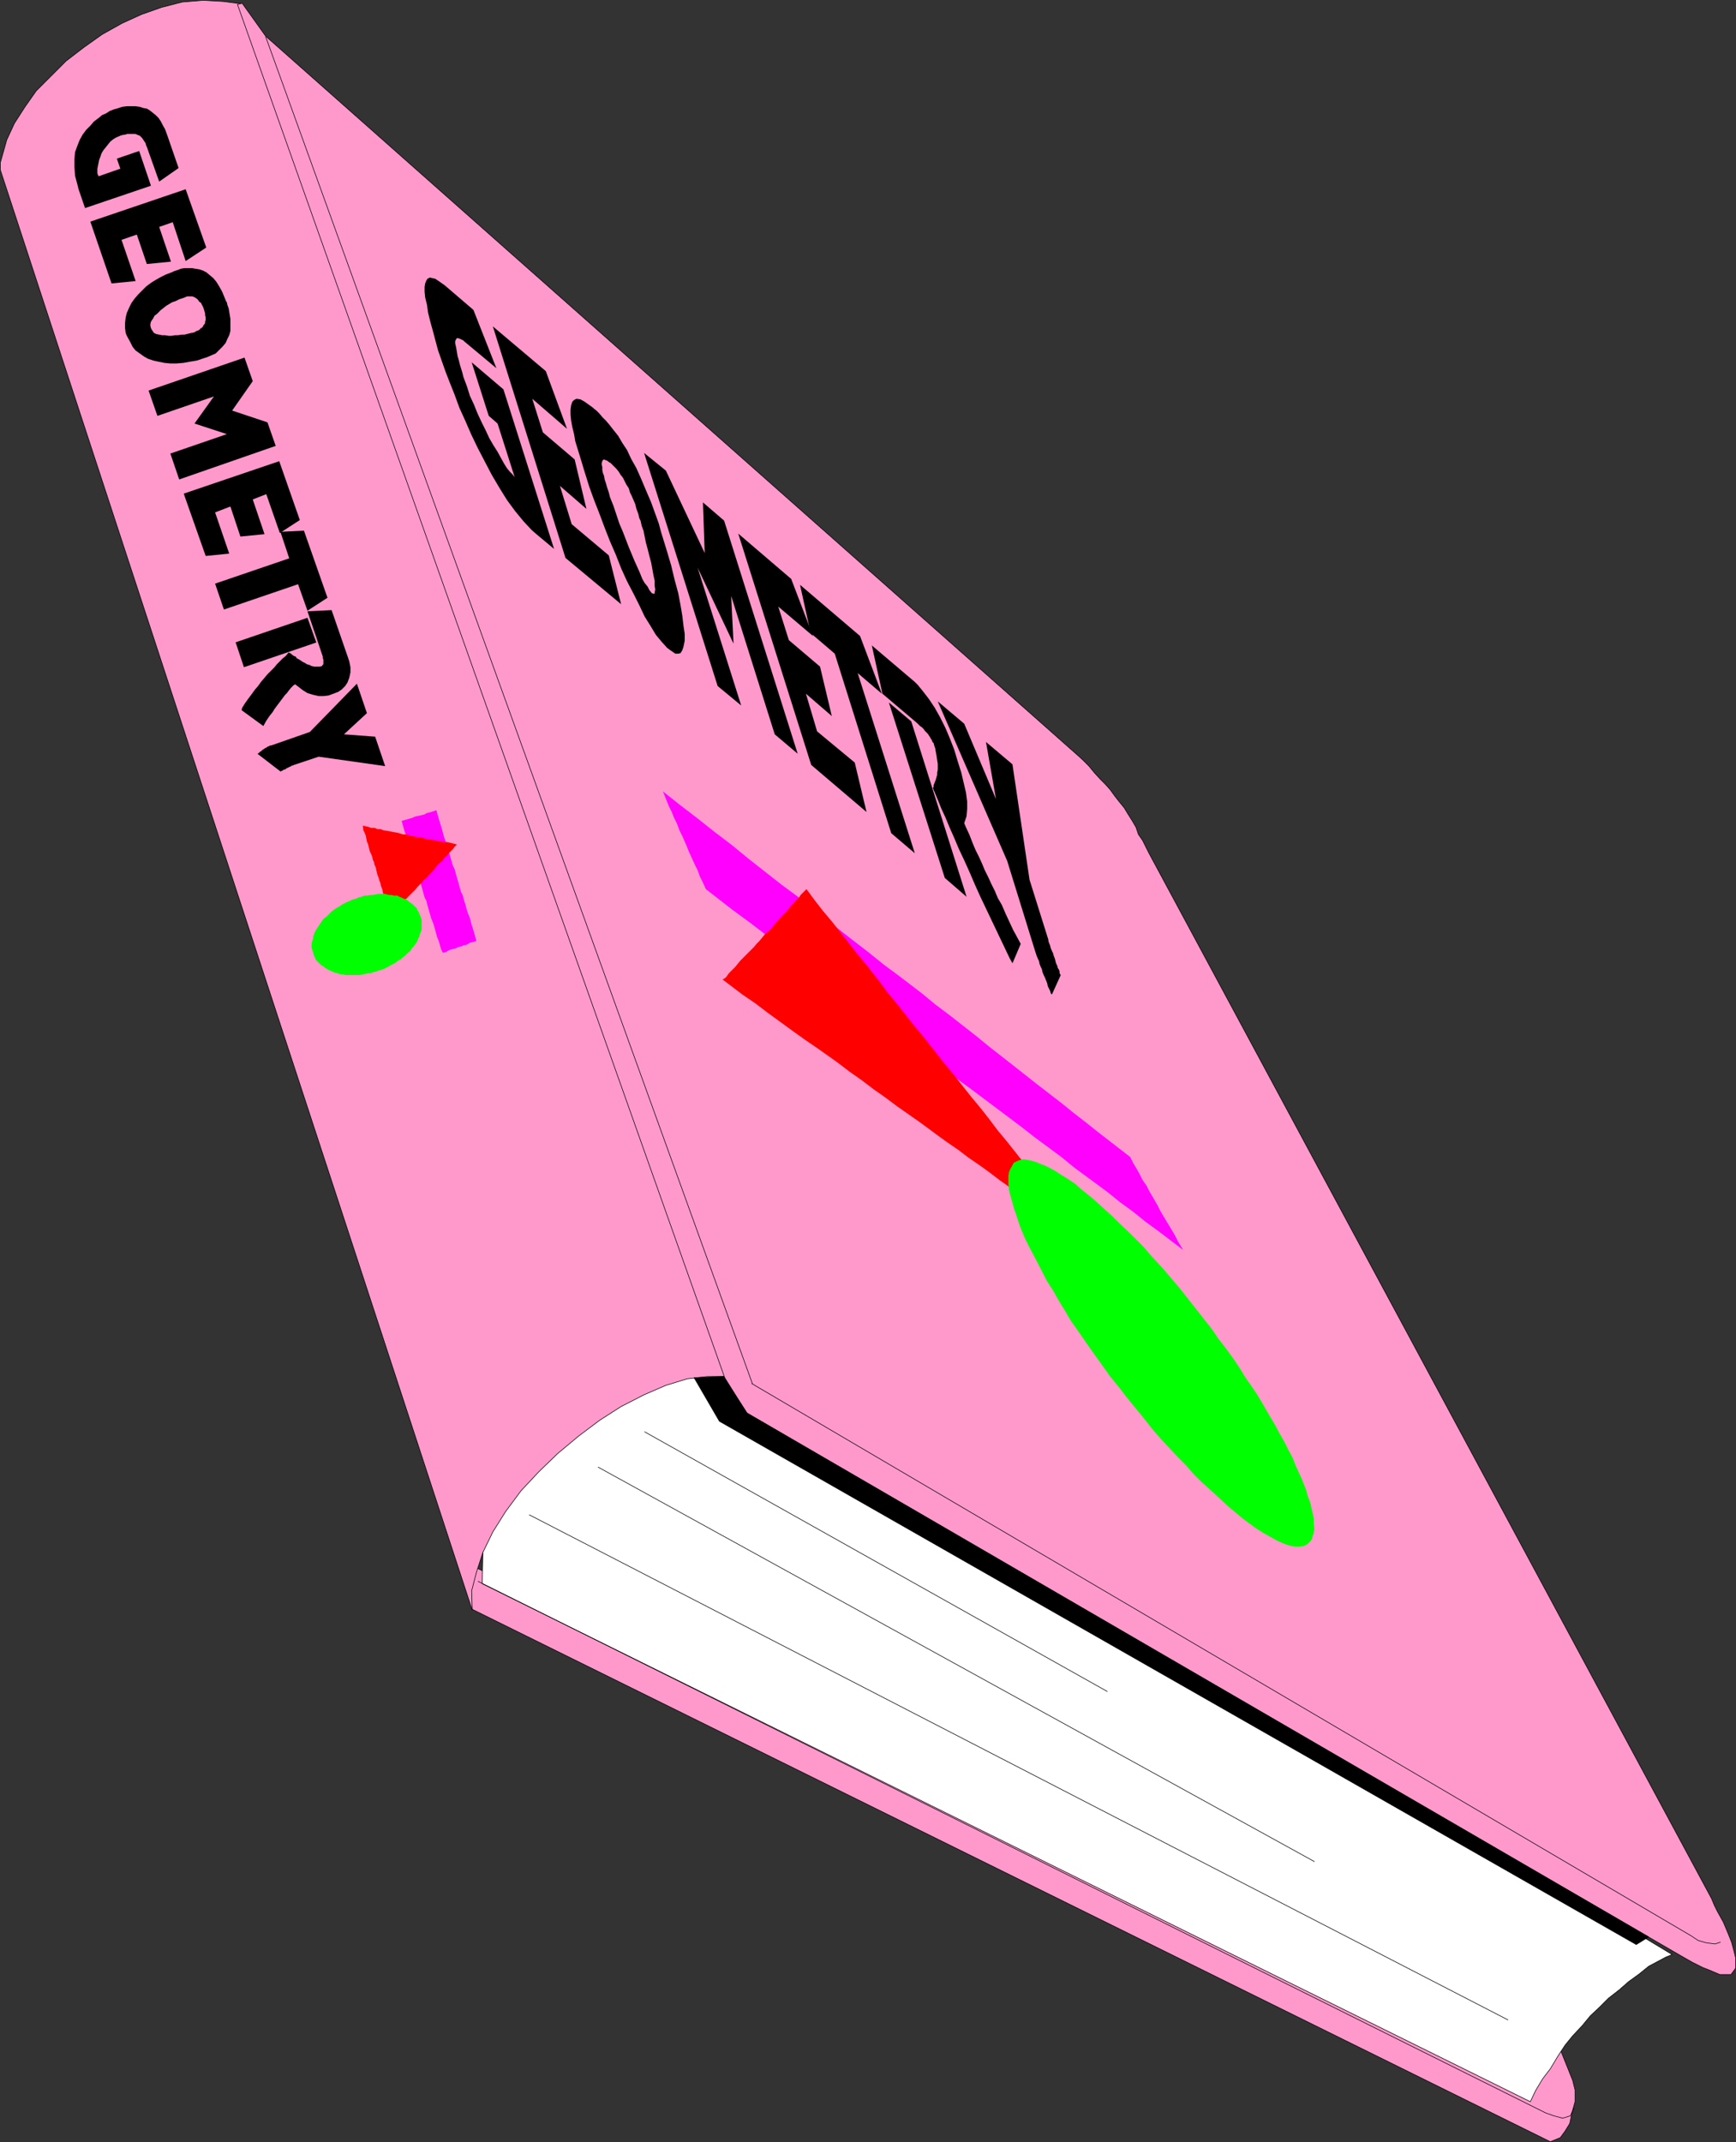 <?xml version="1.0" encoding="UTF-8" standalone="no"?>
<svg
   version="1.0"
   width="126.119mm"
   height="155.583mm"
   id="svg42"
   sodipodi:docname="Book - Geometry.wmf"
   xmlns:inkscape="http://www.inkscape.org/namespaces/inkscape"
   xmlns:sodipodi="http://sodipodi.sourceforge.net/DTD/sodipodi-0.dtd"
   xmlns="http://www.w3.org/2000/svg"
   xmlns:svg="http://www.w3.org/2000/svg">
  <rect width="100%" height="100%" fill="#333333" stroke="none"/>
  <sodipodi:namedview
     id="namedview42"
     pagecolor="#ffffff"
     bordercolor="#000000"
     borderopacity="0.25"
     inkscape:showpageshadow="2"
     inkscape:pageopacity="0.0"
     inkscape:pagecheckerboard="0"
     inkscape:deskcolor="#d1d1d1"
     inkscape:document-units="mm" />
  <defs
     id="defs1">
    <pattern
       id="WMFhbasepattern"
       patternUnits="userSpaceOnUse"
       width="6"
       height="6"
       x="0"
       y="0" />
  </defs>
  <path
     style="fill:#ff99cc;fill-opacity:1;fill-rule:evenodd;stroke:none"
     d="m 129.509,441.709 296.182,146.24 2.747,-1.131 1.293,-1.778 1.293,-2.101 0.646,-3.07 0.808,-2.909 v -3.232 l -0.646,-2.585 -6.14,-15.351 -1.777,1.939 -1.454,2.262 -1.293,1.778 -0.97,1.616 -0.97,1.939 -1.131,1.939 -1.131,2.101 -1.131,2.424 -286.648,-142.2 z"
     id="path1" />
  <path
     style="fill:none;stroke:#000000;stroke-width:0.162px;stroke-linecap:round;stroke-linejoin:round;stroke-miterlimit:4;stroke-dasharray:none;stroke-opacity:1"
     d="m 129.509,441.709 296.182,146.24 2.747,-1.131 1.293,-1.778 1.293,-2.101 0.646,-3.07 0.808,-2.909 v -3.232 l -0.646,-2.585 -6.14,-15.351 -1.777,1.939 -1.454,2.262 -1.293,1.778 -0.97,1.616 -0.97,1.939 -1.131,1.939 -1.131,2.101 -1.131,2.424 -286.648,-142.2 0.323,12.119 v 0"
     id="path2" />
  <path
     style="fill:#ffffff;fill-opacity:1;fill-rule:evenodd;stroke:none"
     d="m 202.544,381.597 256.594,154.966 -1.616,0.646 -4.847,2.585 -2.585,2.101 -2.908,2.101 -2.585,2.262 -2.909,2.262 -2.424,2.424 -2.585,2.424 -2.262,2.747 -2.585,2.747 -2.101,2.585 -2.101,3.232 -1.939,3.232 -2.101,2.747 -1.939,3.232 -1.454,3.07 -287.779,-142.2 1.777,-91.299 z"
     id="path3" />
  <path
     style="fill:none;stroke:#000000;stroke-width:0.162px;stroke-linecap:round;stroke-linejoin:round;stroke-miterlimit:4;stroke-dasharray:none;stroke-opacity:1"
     d="m 202.544,381.597 256.594,154.966 -1.616,0.646 -4.847,2.585 -2.585,2.101 -2.908,2.101 -2.585,2.262 -2.909,2.262 -2.424,2.424 -2.585,2.424 -2.262,2.747 -2.585,2.747 -2.101,2.585 -2.101,3.232 -1.939,3.232 -2.101,2.747 -1.939,3.232 -1.454,3.07 -287.779,-142.2 1.777,-91.299 68.35,38.136 v 0"
     id="path4" />
  <path
     style="fill:none;stroke:#000000;stroke-width:0.162px;stroke-linecap:round;stroke-linejoin:round;stroke-miterlimit:4;stroke-dasharray:none;stroke-opacity:1"
     d="m 432.154,578.739 -0.97,2.101 -2.101,0.646 -2.424,-0.646 -2.262,-0.808 -293.112,-145.917"
     id="path5" />
  <path
     style="fill:#ff99cc;fill-opacity:1;fill-rule:evenodd;stroke:none"
     d="M 66.33,1.05 199.636,377.881 h -2.747 -2.747 l -5.494,0.646 -5.817,1.778 -5.979,2.585 -6.302,3.232 -5.817,3.717 -5.817,4.363 -5.817,4.848 -5.171,5.009 -4.847,5.171 -4.201,5.656 -3.555,5.656 -2.747,5.656 -1.777,5.494 -1.293,5.009 0.162,5.333 L 0.081,46.619 V 44.68 l 1.777,-6.302 2.101,-4.525 2.908,-4.525 3.07,-4.363 4.04,-4.04 4.201,-4.201 4.847,-3.717 5.009,-3.555 5.494,-3.07 5.332,-2.424 5.494,-1.939 5.655,-1.454 5.817,-0.485 5.494,0.323 z"
     id="path6" />
  <path
     style="fill:none;stroke:#000000;stroke-width:0.162px;stroke-linecap:round;stroke-linejoin:round;stroke-miterlimit:4;stroke-dasharray:none;stroke-opacity:1"
     d="M 66.33,1.05 199.636,377.881 h -2.747 -2.747 l -5.494,0.646 -5.817,1.778 -5.979,2.585 -6.302,3.232 -5.817,3.717 -5.817,4.363 -5.817,4.848 -5.171,5.009 -4.847,5.171 -4.201,5.656 -3.555,5.656 -2.747,5.656 -1.777,5.494 -1.293,5.009 0.162,5.333 L 0.081,46.619 V 44.68 l 1.777,-6.302 2.101,-4.525 2.908,-4.525 3.07,-4.363 4.04,-4.04 4.201,-4.201 4.847,-3.717 5.009,-3.555 5.494,-3.07 5.332,-2.424 5.494,-1.939 5.655,-1.454 5.817,-0.485 5.494,0.323 5.009,0.646 v 0"
     id="path7" />
  <path
     style="fill:#ff99cc;fill-opacity:1;fill-rule:evenodd;stroke:none"
     d="M 66.491,0.889 72.955,9.938 295.616,207.079 l 1.616,1.454 1.777,1.778 1.454,1.778 1.616,1.778 1.454,1.454 1.293,1.454 1.293,1.778 1.131,1.454 1.454,1.778 0.97,1.616 1.131,1.778 1.131,1.939 0.646,1.939 1.131,1.616 0.808,1.616 0.97,1.939 154.473,286.986 0.808,1.939 0.808,1.616 1.616,2.909 1.293,3.07 0.97,2.424 0.646,2.424 0.485,1.939 v 2.747 l -1.293,1.778 h -3.07 l -2.262,-0.97 -2.424,-0.97 -2.908,-1.454 -3.393,-1.939 L 204.968,387.899 198.99,378.204 65.199,1.212 Z"
     id="path8" />
  <path
     style="fill:none;stroke:#000000;stroke-width:0.162px;stroke-linecap:round;stroke-linejoin:round;stroke-miterlimit:4;stroke-dasharray:none;stroke-opacity:1"
     d="M 66.491,0.889 72.955,9.938 295.616,207.079 l 1.616,1.454 1.777,1.778 1.454,1.778 1.616,1.778 1.454,1.454 1.293,1.454 1.293,1.778 1.131,1.454 1.454,1.778 0.97,1.616 1.131,1.778 1.131,1.939 0.646,1.939 1.131,1.616 0.808,1.616 0.97,1.939 154.473,286.986 0.808,1.939 0.808,1.616 1.616,2.909 1.293,3.07 0.97,2.424 0.646,2.424 0.485,1.939 v 2.747 l -1.293,1.778 h -3.07 l -2.262,-0.97 -2.424,-0.97 -2.908,-1.454 -3.393,-1.939 L 204.968,387.899 198.99,378.204 65.199,1.212 66.491,0.889 v 0"
     id="path9" />
  <path
     style="fill:none;stroke:#000000;stroke-width:0.162px;stroke-linecap:round;stroke-linejoin:round;stroke-miterlimit:4;stroke-dasharray:none;stroke-opacity:1"
     d="m 206.422,379.82 257.887,151.572 1.939,1.293 2.262,0.646 2.424,0.323 1.454,-0.485"
     id="path10" />
  <path
     style="fill:#000000;fill-opacity:1;fill-rule:evenodd;stroke:none"
     d="m 198.666,377.881 6.463,10.019 247.545,143.816 -3.393,2.101 -251.746,-143.655 -6.948,-11.958 8.079,-0.323 z"
     id="path11" />
  <path
     style="fill:none;stroke:#000000;stroke-width:0.162px;stroke-linecap:round;stroke-linejoin:round;stroke-miterlimit:4;stroke-dasharray:none;stroke-opacity:1"
     d="m 198.666,377.881 6.463,10.019 247.545,143.816 -3.393,2.101 -251.746,-143.655 -6.948,-11.958 8.079,-0.323 v 0"
     id="path12" />
  <path
     style="fill:none;stroke:#000000;stroke-width:0.162px;stroke-linecap:round;stroke-linejoin:round;stroke-miterlimit:4;stroke-dasharray:none;stroke-opacity:1"
     d="M 145.344,415.855 414.057,554.5"
     id="path13" />
  <path
     style="fill:none;stroke:#000000;stroke-width:0.162px;stroke-linecap:round;stroke-linejoin:round;stroke-miterlimit:4;stroke-dasharray:none;stroke-opacity:1"
     d="M 164.249,402.766 360.896,511.032"
     id="path14" />
  <path
     style="fill:none;stroke:#000000;stroke-width:0.162px;stroke-linecap:round;stroke-linejoin:round;stroke-miterlimit:4;stroke-dasharray:none;stroke-opacity:1"
     d="m 177.014,393.07 127.004,71.262"
     id="path15" />
  <path
     style="fill:none;stroke:#000000;stroke-width:0.162px;stroke-linecap:round;stroke-linejoin:round;stroke-miterlimit:4;stroke-dasharray:none;stroke-opacity:1"
     d="M 72.955,10.099 206.584,379.82"
     id="path16" />
  <path
     style="fill:#ff00ff;fill-opacity:1;fill-rule:evenodd;stroke:none"
     d="m 182.023,217.259 4.686,3.717 4.848,3.717 4.686,3.717 4.686,3.555 4.524,3.717 4.524,3.555 4.524,3.555 6.786,5.009 4.363,3.555 4.201,3.393 4.363,3.393 4.201,3.232 4.201,3.393 4.363,3.232 6.14,4.686 3.716,3.07 3.878,2.909 3.716,2.909 3.716,2.909 3.555,2.909 3.716,2.909 3.716,2.909 5.332,4.201 3.555,2.747 3.555,2.747 3.393,2.747 3.555,2.747 3.232,2.585 3.555,2.747 5.009,3.878 0.808,1.616 0.97,1.616 0.808,1.454 0.808,1.616 1.131,1.616 0.808,1.616 0.97,1.616 1.293,2.262 0.808,1.616 0.97,1.616 0.97,1.616 0.97,1.616 0.97,1.616 0.808,1.616 1.454,2.424 -3.393,-2.585 -3.393,-2.585 -3.555,-2.585 -3.393,-2.747 -3.555,-2.585 -3.393,-2.747 -3.716,-2.747 -5.494,-4.04 -3.555,-2.909 -3.716,-2.747 -3.716,-2.747 -3.716,-2.909 -3.878,-2.909 -3.878,-2.909 -5.817,-4.363 -4.201,-3.07 -4.363,-3.232 -4.201,-3.232 -4.363,-3.232 -4.363,-3.393 -4.524,-3.232 -4.363,-3.555 -6.786,-5.009 -4.686,-3.393 -4.686,-3.555 -4.686,-3.555 -4.686,-3.555 -4.847,-3.717 -4.847,-3.555 -7.271,-5.656 -0.808,-1.778 -0.808,-1.616 -0.646,-1.778 -0.808,-1.616 -0.808,-1.778 -0.808,-1.778 -0.646,-1.616 -1.131,-2.585 -0.808,-1.616 -0.646,-1.778 -0.808,-1.616 -0.646,-1.616 -0.808,-1.616 -0.646,-1.616 z"
     id="path17" />
  <path
     style="fill:#ff0000;fill-opacity:1;fill-rule:evenodd;stroke:none"
     d="m 198.343,268.968 0.969,-0.646 0.808,-1.131 0.808,-0.808 0.97,-0.97 0.646,-0.808 0.808,-0.97 0.808,-0.808 1.293,-1.293 0.808,-0.808 0.808,-0.808 0.646,-0.808 0.808,-0.808 0.808,-0.97 0.646,-0.808 1.293,-1.131 0.646,-0.646 0.646,-0.808 0.646,-0.808 0.646,-0.646 0.646,-0.808 0.646,-0.646 0.646,-0.646 0.97,-1.131 0.646,-0.808 0.646,-0.646 0.485,-0.646 0.808,-0.646 0.485,-0.808 0.646,-0.646 0.97,-0.97 2.262,3.07 2.262,2.909 2.585,3.07 2.262,2.909 2.424,3.07 2.262,2.909 2.424,2.909 3.555,4.525 2.262,3.07 2.424,2.909 2.424,3.07 2.424,3.07 2.424,2.909 2.424,3.07 3.555,4.525 2.424,2.909 2.424,3.07 2.424,3.07 2.424,2.909 2.424,3.07 2.424,3.232 2.424,2.909 3.716,4.686 2.424,3.07 2.424,3.07 2.424,3.07 2.424,3.07 2.585,3.07 2.262,3.07 3.716,4.686 -2.747,-1.939 -2.585,-1.939 -2.747,-1.939 -2.909,-2.101 -2.747,-1.939 -2.747,-2.101 -2.909,-1.939 -4.363,-3.07 -2.747,-2.101 -2.909,-2.101 -3.07,-2.101 -2.747,-2.101 -3.07,-2.101 -2.908,-2.101 -4.363,-3.232 -3.232,-2.262 -3.232,-2.262 -3.232,-2.424 -3.232,-2.262 -3.393,-2.585 -3.232,-2.262 -3.393,-2.585 -5.009,-3.555 -3.555,-2.424 -3.393,-2.424 -3.555,-2.585 -3.555,-2.585 -3.393,-2.585 -3.555,-2.424 -5.332,-4.04 v 0 z"
     id="path18" />
  <path
     style="fill:#00ff00;fill-opacity:1;fill-rule:evenodd;stroke:none"
     d="m 346.677,420.702 -1.777,-1.131 -1.777,-1.293 -1.939,-1.454 -1.939,-1.616 -1.939,-1.616 -2.101,-1.939 -2.101,-1.939 -3.232,-2.909 -2.262,-2.262 -1.939,-2.262 -2.262,-2.262 -2.262,-2.424 -2.262,-2.424 -2.262,-2.585 -3.07,-3.878 -2.262,-2.747 -2.101,-2.585 -2.101,-2.747 -2.262,-2.747 -1.939,-2.747 -2.101,-2.909 -1.939,-2.747 -2.908,-4.201 -1.939,-2.747 -1.616,-2.747 -1.777,-2.909 -1.454,-2.585 -1.777,-2.747 -1.293,-2.585 -2.101,-4.04 -1.293,-2.424 -1.131,-2.262 -0.969,-2.262 -0.808,-2.101 -0.646,-2.101 -0.646,-1.778 -0.485,-1.778 -0.646,-2.262 -0.323,-1.454 -0.162,-1.454 v -1.131 -1.131 l 0.162,-0.97 0.323,-0.808 0.646,-1.131 0.323,-0.646 0.646,-0.323 0.646,-0.323 0.646,-0.162 0.808,-0.162 0.97,0.162 0.97,0.162 1.616,0.485 1.131,0.485 1.293,0.485 1.293,0.646 1.454,0.808 1.454,0.97 1.616,0.97 2.424,1.616 1.616,1.454 1.616,1.293 1.777,1.454 1.777,1.616 1.777,1.616 1.777,1.616 1.777,1.778 2.747,2.585 1.939,1.939 1.939,1.939 1.777,2.101 1.777,1.939 1.939,2.101 1.777,2.101 2.747,3.232 1.777,2.262 1.777,2.262 1.777,2.262 1.777,2.262 1.777,2.262 1.616,2.424 1.777,2.262 2.585,3.555 1.616,2.424 1.454,2.424 1.616,2.262 1.616,2.424 1.454,2.424 1.293,2.262 2.101,3.555 1.293,2.424 1.293,2.262 1.131,2.262 1.131,2.101 0.808,2.101 0.97,2.101 0.808,1.778 1.131,2.909 0.485,1.778 0.646,1.616 0.323,1.454 0.323,1.454 0.323,1.454 v 1.131 l 0.162,1.778 -0.162,1.131 -0.323,0.808 -0.162,0.808 -0.485,0.646 -0.646,0.646 -0.485,0.323 -0.646,0.323 -1.293,0.162 h -0.97 l -1.131,-0.162 -1.131,-0.323 -1.293,-0.485 -1.454,-0.646 -1.454,-0.808 -2.585,-1.454 z"
     id="path19" />
  <path
     style="fill:#ff00ff;fill-opacity:1;fill-rule:evenodd;stroke:none"
     d="m 119.814,222.43 0.323,1.131 0.323,1.131 0.323,1.131 0.323,0.97 0.323,1.131 0.323,1.293 0.323,0.97 0.646,1.778 0.323,1.131 0.323,1.131 0.323,1.131 0.323,1.131 0.323,1.131 0.485,0.97 0.485,1.778 0.323,1.131 0.323,1.131 0.323,1.131 0.323,1.131 0.485,0.97 0.323,1.293 0.323,0.97 0.485,1.778 0.323,0.97 0.485,1.131 0.323,1.293 0.323,1.131 0.323,0.97 0.323,1.131 0.485,1.778 -0.485,0.162 -0.646,0.162 -0.646,0.162 -0.485,0.323 -0.646,0.323 h -0.485 l -0.646,0.323 -0.808,0.162 -0.646,0.323 -0.485,0.162 -0.646,0.162 -0.646,0.162 -0.646,0.323 -0.485,0.323 -0.808,0.162 -0.485,-0.97 -0.323,-1.131 -0.323,-1.131 -0.485,-1.131 -0.323,-1.293 -0.323,-1.131 -0.323,-1.131 -0.646,-1.616 -0.323,-1.131 -0.323,-1.131 -0.323,-1.131 -0.323,-1.293 -0.485,-0.97 -0.323,-1.131 -0.485,-1.778 -0.323,-1.131 -0.323,-1.131 -0.323,-1.131 -0.323,-1.131 -0.323,-0.97 -0.485,-1.293 -0.323,-1.131 -0.485,-1.616 -0.323,-1.293 -0.323,-1.131 -0.323,-1.131 -0.323,-0.97 -0.485,-1.131 -0.323,-1.131 -0.485,-1.778 0.646,-0.162 0.485,-0.162 0.646,-0.162 0.485,-0.162 0.646,-0.162 0.646,-0.323 0.646,-0.162 0.808,-0.162 0.646,-0.162 0.646,-0.162 0.485,-0.323 0.646,-0.162 0.646,-0.162 0.485,-0.162 z"
     id="path20" />
  <path
     style="fill:#ff0000;fill-opacity:1;fill-rule:evenodd;stroke:none"
     d="m 99.616,226.632 0.646,0.162 0.808,0.162 0.808,0.323 h 0.97 l 0.808,0.323 h 0.808 l 0.808,0.323 1.131,0.162 0.808,0.162 0.808,0.162 0.97,0.162 0.646,0.162 0.97,0.323 h 0.808 l 1.131,0.323 0.808,0.162 0.808,0.162 0.808,0.162 h 0.808 l 0.808,0.323 0.808,0.162 0.808,0.162 1.293,0.162 0.646,0.162 0.97,0.162 0.808,0.162 h 0.808 l 0.808,0.162 0.646,0.162 1.293,0.323 -0.646,0.646 -0.485,0.646 -0.485,0.485 -0.646,0.646 -0.485,0.646 -0.646,0.485 -0.485,0.808 -0.97,0.808 -0.646,0.646 -0.485,0.646 -0.485,0.646 -0.646,0.646 -0.646,0.646 -0.485,0.646 -0.97,0.808 -0.485,0.646 -0.646,0.646 -0.485,0.485 -0.485,0.646 -0.646,0.646 -0.646,0.646 -0.485,0.485 -0.969,0.97 -0.485,0.646 -0.646,0.646 -0.485,0.646 -0.646,0.646 -0.646,0.485 -0.485,0.646 -0.808,0.808 -0.323,-0.646 -0.162,-0.808 -0.323,-0.808 -0.162,-0.646 -0.323,-0.808 -0.162,-0.808 -0.323,-0.808 -0.323,-1.131 -0.162,-0.808 -0.323,-0.808 -0.162,-0.808 -0.323,-0.808 -0.162,-0.646 -0.323,-0.808 -0.323,-1.293 -0.162,-0.808 -0.323,-0.646 -0.162,-0.808 -0.323,-0.646 -0.162,-0.808 -0.323,-0.808 -0.323,-0.646 -0.323,-1.293 -0.162,-0.646 -0.323,-0.808 -0.162,-0.808 -0.162,-0.808 -0.323,-0.808 -0.323,-0.646 z"
     id="path21" />
  <path
     style="fill:#00ff00;fill-opacity:1;fill-rule:evenodd;stroke:none"
     d="m 86.043,261.697 -0.162,-0.485 -0.162,-0.485 -0.162,-0.646 v -0.485 -0.485 l 0.162,-0.808 0.162,-0.323 0.162,-0.97 0.162,-0.485 0.162,-0.485 0.323,-0.646 0.323,-0.485 0.323,-0.485 0.323,-0.485 0.646,-0.97 0.323,-0.485 0.485,-0.485 0.485,-0.323 0.485,-0.485 0.485,-0.485 0.485,-0.485 0.646,-0.485 0.969,-0.646 0.646,-0.323 0.646,-0.485 0.646,-0.323 0.646,-0.323 0.808,-0.323 0.646,-0.323 1.131,-0.323 0.646,-0.323 0.808,-0.162 0.808,-0.323 h 0.646 l 0.808,-0.162 h 0.808 l 0.808,-0.162 0.97,-0.162 h 0.646 0.808 l 0.646,0.162 0.646,0.162 h 0.646 l 0.646,0.162 h 0.97 l 0.485,0.323 0.485,0.162 0.646,0.323 0.646,0.162 0.485,0.323 0.323,0.323 0.485,0.323 0.646,0.485 0.323,0.323 0.485,0.485 0.323,0.323 0.162,0.485 0.323,0.485 0.162,0.485 0.323,0.646 0.162,0.485 0.162,0.485 v 0.646 0.485 0.646 0.485 0.485 l -0.323,0.808 -0.162,0.485 -0.162,0.646 -0.323,0.485 -0.162,0.646 -0.323,0.485 -0.323,0.485 -0.485,0.646 -0.485,0.485 -0.323,0.646 -0.485,0.323 -0.485,0.485 -0.485,0.485 -0.646,0.485 -0.485,0.485 -0.97,0.485 -0.485,0.485 -0.646,0.323 -0.646,0.323 -0.808,0.485 -0.646,0.323 -0.646,0.323 -1.131,0.323 -0.808,0.323 -0.808,0.162 -0.808,0.323 h -0.646 l -0.808,0.162 -0.646,0.162 -0.808,0.162 h -1.131 -0.646 -0.808 -0.646 -0.646 l -0.646,-0.162 h -0.646 l -0.969,-0.323 -0.646,-0.162 -0.485,-0.162 -0.646,-0.323 -0.485,-0.162 -0.485,-0.323 -0.646,-0.323 -0.323,-0.323 -0.808,-0.485 -0.323,-0.323 -0.323,-0.323 -0.485,-0.485 -0.323,-0.323 -0.162,-0.485 -0.323,-0.646 z"
     id="path22" />
  <path
     style="fill:#000000;fill-opacity:1;fill-rule:evenodd;stroke:none"
     d="m 85.073,200.939 12.927,-13.25 2.747,8.08 -6.302,5.817 8.564,0.646 2.747,8.08 -18.259,-2.585 -6.786,2.262 -0.323,0.162 h -0.162 l -0.323,0.162 -0.162,0.162 H 79.58 l -0.323,0.162 -0.323,0.162 -0.323,0.162 -0.162,0.162 -0.323,0.162 h -0.162 l -0.323,0.162 -0.162,0.162 h -0.162 l -0.162,0.162 H 76.994 l -6.302,-4.848 v 0 l 0.323,-0.162 0.162,-0.162 0.323,-0.323 h 0.162 l 0.323,-0.323 0.162,-0.162 0.323,-0.162 0.162,-0.162 0.323,-0.162 0.323,-0.162 0.162,-0.162 0.485,-0.162 0.162,-0.162 h 0.323 l 0.485,-0.162 z"
     id="path23" />
  <path
     style="fill:#000000;fill-opacity:1;fill-rule:evenodd;stroke:none"
     d="m 84.427,167.812 6.625,-0.323 4.524,13.089 0.323,0.97 0.323,1.616 v 1.454 l -0.323,1.454 -0.485,1.293 -0.646,0.97 -0.969,0.97 -0.969,0.646 -1.293,0.485 -1.293,0.485 -1.293,0.162 h -1.454 l -1.454,-0.323 -1.616,-0.485 -1.293,-0.808 -2.101,-1.616 -0.485,0.323 -0.646,0.646 -0.646,0.808 -0.485,0.646 -0.485,0.485 -0.485,0.646 -0.485,0.646 -0.485,0.646 -0.485,0.646 -0.485,0.646 -0.485,0.646 -0.485,0.808 -0.646,0.808 -0.485,0.646 -0.646,0.97 -0.808,1.454 -5.979,-4.363 0.162,-0.646 0.808,-1.293 0.808,-1.131 0.969,-1.293 0.808,-1.131 0.969,-1.131 0.808,-1.131 0.969,-1.131 0.808,-0.97 0.969,-0.97 0.969,-0.97 0.646,-0.808 0.969,-0.97 0.646,-0.646 0.808,-0.646 0.808,-0.97 0.323,0.162 0.323,0.162 0.323,0.323 0.485,0.323 0.485,0.162 0.323,0.485 0.646,0.323 0.485,0.323 0.485,0.323 0.646,0.323 0.485,0.323 0.646,0.162 0.646,0.323 0.646,0.162 h 0.646 0.808 0.162 0.162 l 0.323,-0.162 h 0.162 v -0.162 l 0.162,-0.162 0.162,-0.162 v -0.323 -0.323 -0.323 -0.323 l -0.162,-0.323 v -0.485 l -0.162,-0.485 -0.162,-0.485 -0.323,-0.97 z"
     id="path24" />
  <path
     style="fill:#000000;fill-opacity:1;fill-rule:evenodd;stroke:none"
     d="m 64.552,176.377 19.875,-6.787 2.424,6.787 -19.875,6.787 -2.262,-6.787 v 0 z"
     id="path25" />
  <path
     style="fill:#000000;fill-opacity:1;fill-rule:evenodd;stroke:none"
     d="m 59.059,160.218 20.359,-6.948 -2.424,-7.272 6.463,-0.323 6.463,18.421 -5.494,3.555 -2.585,-7.272 -20.359,6.948 z"
     id="path26" />
  <path
     style="fill:#000000;fill-opacity:1;fill-rule:evenodd;stroke:none"
     d="m 50.495,135.494 26.176,-8.888 5.655,16.159 -5.494,3.555 -3.716,-10.665 -3.716,1.454 3.232,9.534 -6.625,0.646 -2.747,-8.241 -4.201,1.616 3.878,11.311 -6.463,0.646 -5.979,-16.967 v 0 z"
     id="path27" />
  <path
     style="fill:#000000;fill-opacity:1;fill-rule:evenodd;stroke:none"
     d="m 40.8,107.216 26.338,-9.049 2.262,6.464 -5.655,8.08 9.695,3.232 2.262,6.464 -26.5,9.211 -2.424,-7.11 15.512,-5.332 -8.887,-2.909 5.332,-7.433 -15.512,5.332 -2.424,-6.948 z"
     id="path28" />
  <path
     style="fill:#000000;fill-opacity:1;fill-rule:evenodd;stroke:none"
     d="m 47.425,74.574 0.485,-0.162 0.969,-0.323 0.808,-0.323 0.969,-0.162 h 0.969 1.131 l 0.808,0.162 1.131,0.162 0.969,0.323 0.969,0.485 0.969,0.808 0.969,0.808 0.808,0.97 0.808,1.293 0.808,1.454 1.131,2.747 0.162,0.162 0.162,0.808 0.323,0.808 0.162,0.97 0.162,0.97 0.162,0.97 v 1.131 1.131 1.131 l -0.323,1.131 -0.485,0.97 -0.485,1.131 -0.808,0.97 -0.808,0.808 -1.131,1.131 -2.262,0.97 -0.969,0.323 -1.939,0.646 -1.939,0.323 -1.777,0.323 -1.939,0.162 h -1.616 l -1.616,-0.162 -1.616,-0.323 -1.454,-0.323 -1.454,-0.485 -1.131,-0.646 -1.131,-0.808 -1.131,-0.808 -0.808,-0.97 -0.646,-1.293 -0.969,-1.778 -0.323,-0.808 -0.162,-1.293 v -1.454 l 0.162,-1.454 0.323,-1.293 0.646,-1.454 0.646,-1.293 0.808,-1.131 0.969,-1.131 1.131,-1.131 1.131,-1.131 1.293,-0.97 1.293,-0.808 1.454,-0.808 1.293,-0.646 2.101,-0.808 v 0 z"
     id="path29" />
  <path
     style="fill:#000000;fill-opacity:1;fill-rule:evenodd;stroke:none"
     d="m 24.803,60.839 26.176,-8.888 5.655,15.998 -5.655,3.717 -3.555,-10.665 -3.716,1.293 3.232,9.534 -6.625,0.646 -2.747,-8.08 -4.201,1.454 3.878,11.311 -6.625,0.646 z"
     id="path30" />
  <path
     style="fill:#000000;fill-opacity:1;fill-rule:evenodd;stroke:none"
     d="m 31.428,29.975 0.646,-0.162 1.454,-0.485 1.293,-0.162 h 1.293 1.131 l 1.131,0.162 0.969,0.323 0.969,0.162 0.808,0.485 0.808,0.646 0.808,0.646 0.808,0.808 0.646,0.97 0.485,0.97 0.646,1.131 0.646,1.778 3.07,8.888 -5.332,3.717 L 40.315,40.317 40.153,39.994 39.992,39.347 39.669,38.863 39.345,38.378 39.022,37.893 38.699,37.57 38.376,37.247 37.891,37.085 37.568,36.924 37.083,36.762 H 36.599 36.114 35.629 34.983 l -0.485,0.162 -0.969,0.162 -0.485,0.162 -1.131,0.485 -0.808,0.485 -0.808,0.646 -0.646,0.808 -0.646,0.808 -0.646,0.808 -0.485,0.808 -0.323,0.97 -0.323,0.808 -0.162,0.808 -0.162,0.808 -0.162,0.808 v 0.646 0.646 l 0.323,0.808 5.979,-2.101 -0.969,-2.747 6.14,-2.101 3.232,9.534 -18.097,6.14 -1.777,-5.171 -0.323,-1.293 -0.646,-2.424 -0.162,-2.424 v -2.101 l 0.162,-1.939 0.646,-1.778 0.646,-1.616 0.808,-1.454 0.969,-1.293 1.131,-1.131 0.969,-1.131 1.293,-0.97 0.969,-0.808 1.131,-0.485 0.969,-0.646 1.293,-0.485 z"
     id="path31" />
  <path
     style="fill:#000000;fill-opacity:1;fill-rule:evenodd;stroke:none"
     d="m 276.549,236.327 -19.067,-43.791 7.271,6.14 8.725,20.684 -2.747,-15.674 7.271,6.14 4.686,31.672 5.171,16.482 v 0.323 l 0.162,0.485 0.323,0.808 0.162,0.646 0.323,0.808 0.323,0.646 0.162,0.646 0.323,0.808 0.162,0.646 0.162,0.646 0.323,0.646 0.162,0.646 0.323,0.485 0.162,0.485 v 0.485 l 0.323,0.485 -2.424,5.333 -0.323,-0.323 -0.162,-0.646 -0.323,-0.646 -0.323,-0.646 -0.162,-0.808 -0.323,-0.808 -0.323,-0.808 -0.323,-0.646 -0.323,-0.808 -0.162,-0.808 -0.323,-0.646 -0.323,-0.808 -0.162,-0.808 -0.323,-0.646 -0.323,-0.808 -0.323,-0.97 -7.756,-25.047 z"
     id="path32" />
  <path
     style="fill:#000000;fill-opacity:1;fill-rule:evenodd;stroke:none"
     d="m 242.294,190.435 -2.908,-13.25 11.796,10.019 0.808,0.808 1.454,1.778 1.616,2.101 1.616,2.424 1.454,2.585 1.454,2.909 1.293,3.07 1.131,2.909 0.97,3.232 0.97,3.07 0.646,2.747 0.646,2.747 0.323,2.424 v 2.101 l -0.162,1.939 -0.646,1.939 0.485,1.131 0.97,2.101 0.808,2.101 0.808,1.939 0.97,1.939 0.808,1.778 0.808,1.939 0.97,1.939 0.808,1.778 0.97,1.939 0.808,1.939 1.131,1.939 0.97,2.262 0.97,2.101 1.131,2.424 2.101,3.878 -2.262,5.332 -0.808,-1.454 -1.616,-3.393 -1.616,-3.393 -1.616,-3.393 -1.616,-3.393 -1.616,-3.393 -1.454,-3.232 -1.454,-3.393 -1.454,-3.232 -1.454,-3.07 -1.293,-3.07 -1.293,-2.909 -1.131,-2.747 -1.131,-2.424 -0.97,-2.424 -1.293,-3.07 v -0.162 l 0.162,-0.323 v -0.485 l 0.162,-0.323 0.162,-0.485 0.162,-0.323 0.162,-0.485 0.162,-0.646 0.162,-0.485 v -0.646 l 0.162,-0.808 v -0.808 -0.808 l -0.162,-0.97 -0.162,-1.131 -0.323,-1.778 v -0.162 l -0.162,-0.485 -0.162,-0.485 -0.162,-0.646 -0.323,-0.323 -0.162,-0.485 -0.323,-0.485 -0.162,-0.323 -0.323,-0.485 -0.323,-0.485 -0.323,-0.323 -0.485,-0.485 -0.323,-0.485 -0.485,-0.485 -0.485,-0.323 -0.808,-0.808 z"
     id="path33" />
  <path
     style="fill:#000000;fill-opacity:1;fill-rule:evenodd;stroke:none"
     d="m 259.422,241.013 -15.35,-48.154 6.14,5.171 15.189,48.154 -5.979,-5.171 z"
     id="path34" />
  <path
     style="fill:#000000;fill-opacity:1;fill-rule:evenodd;stroke:none"
     d="m 244.718,228.732 -15.512,-49.285 -6.625,-5.656 -2.909,-13.25 16.481,14.058 5.979,15.836 -6.625,-5.656 15.674,49.447 z"
     id="path35" />
  <path
     style="fill:#000000;fill-opacity:1;fill-rule:evenodd;stroke:none"
     d="m 222.742,209.988 -20.036,-63.505 14.542,12.443 5.979,15.674 -9.533,-8.08 2.908,9.211 8.564,7.272 3.232,13.574 -7.11,-6.14 3.07,10.342 10.341,8.564 3.232,13.574 -15.189,-12.927 z"
     id="path36" />
  <path
     style="fill:#000000;fill-opacity:1;fill-rule:evenodd;stroke:none"
     d="m 197.051,188.334 -20.198,-63.99 5.979,4.848 10.664,22.623 -0.485,-13.897 5.817,5.009 20.198,63.99 -6.302,-5.332 -11.957,-37.974 0.646,13.089 -9.857,-20.845 11.957,37.812 -6.463,-5.332 z"
     id="path37" />
  <path
     style="fill:#000000;fill-opacity:1;fill-rule:evenodd;stroke:none"
     d="m 160.21,128.546 -0.323,-1.131 -0.646,-2.101 -0.646,-2.101 -0.646,-2.101 -0.323,-1.939 -0.485,-1.939 -0.323,-1.778 -0.162,-1.616 v -1.454 l 0.162,-1.131 0.323,-0.97 0.485,-0.485 0.646,-0.323 1.131,0.162 1.131,0.646 2.262,1.616 0.323,0.323 0.646,0.485 0.808,0.808 0.808,0.97 0.969,0.97 0.97,1.131 1.131,1.454 1.293,1.616 1.131,1.939 1.293,1.939 1.131,2.424 1.454,2.585 1.293,2.909 1.293,3.07 1.454,3.393 2.101,5.817 0.646,2.424 1.454,4.686 1.293,4.363 0.97,4.04 0.969,3.555 0.646,3.393 0.485,2.909 0.323,2.747 0.323,2.101 v 1.939 l -0.323,1.616 -0.323,0.97 -0.485,0.808 -0.646,0.162 h -0.808 l -1.616,-1.131 -0.646,-0.485 -1.454,-1.616 -1.616,-1.939 -1.454,-2.424 -1.616,-2.585 -1.454,-3.07 -1.616,-3.232 -1.777,-3.393 -1.616,-3.555 -1.454,-3.717 -1.616,-3.717 -1.454,-3.717 -1.454,-3.878 -1.454,-3.717 -1.293,-3.555 -1.616,-5.171 z"
     id="path38" />
  <path
     style="fill:#000000;fill-opacity:1;fill-rule:evenodd;stroke:none"
     d="m 155.201,152.946 -19.875,-63.344 14.542,12.281 5.817,15.836 -9.533,-8.241 2.908,9.211 8.725,7.433 3.232,13.574 -7.271,-6.302 3.232,10.503 10.18,8.564 3.393,13.412 -15.35,-12.766 v 0 z"
     id="path39" />
  <path
     style="fill:#000000;fill-opacity:1;fill-rule:evenodd;stroke:none"
     d="m 120.299,96.228 -0.485,-1.778 -0.808,-3.07 -0.808,-2.909 -0.646,-2.585 -0.323,-2.262 -0.485,-1.939 -0.162,-1.616 v -1.293 l 0.162,-0.97 0.323,-0.808 0.323,-0.485 0.646,-0.323 0.646,0.162 0.808,0.162 0.97,0.646 1.616,1.131 7.918,6.787 6.302,15.998 -8.725,-7.272 -0.323,-0.323 -0.646,-0.323 -0.323,-0.162 -0.485,-0.162 h -0.323 l -0.162,0.162 -0.162,0.323 -0.162,0.323 v 0.646 l 0.162,0.646 0.162,0.808 0.162,0.97 0.162,0.97 0.323,1.131 0.323,1.293 0.646,2.101 0.323,1.293 0.97,2.585 0.808,2.585 1.131,2.424 0.97,2.424 1.131,2.424 1.131,2.262 0.97,2.101 1.131,1.939 1.131,1.778 0.97,1.778 0.808,1.454 0.808,1.293 0.808,0.97 0.646,0.646 0.646,0.808 -4.686,-14.705 -2.424,-2.101 -4.686,-14.705 8.725,7.433 13.896,43.791 -4.847,-4.04 -1.293,-1.131 -2.262,-2.424 -2.262,-2.747 -2.262,-3.07 -2.101,-3.393 -2.101,-3.555 -1.939,-3.717 -1.939,-3.717 -1.777,-3.717 -1.616,-3.717 -1.616,-3.555 -1.293,-3.555 -1.293,-3.232 -1.131,-2.909 -0.97,-2.747 z"
     id="path40" />
  <path
     style="fill:#ff99cc;fill-opacity:1;fill-rule:evenodd;stroke:none"
     d="m 49.687,82.007 -0.485,0.162 -0.969,0.485 -0.969,0.323 -0.808,0.485 -0.808,0.485 -0.808,0.646 -0.646,0.485 -0.646,0.646 -0.485,0.485 -0.646,0.485 -0.323,0.646 -0.323,0.485 -0.323,0.485 -0.162,0.646 v 0.485 l 0.162,0.646 0.162,0.323 0.323,0.485 0.323,0.485 0.646,0.323 0.808,0.162 0.808,0.162 h 0.808 l 0.969,0.162 h 0.808 l 0.969,-0.162 h 0.808 l 0.969,-0.162 h 0.808 l 0.646,-0.162 0.646,-0.162 0.646,-0.162 h 0.162 l 0.646,-0.162 0.485,-0.323 0.485,-0.162 0.323,-0.162 0.485,-0.485 0.323,-0.162 0.323,-0.485 0.162,-0.323 0.323,-0.323 v -0.485 l 0.162,-0.485 V 87.178 L 56.312,86.532 V 86.047 L 55.989,84.916 55.827,84.431 55.504,83.785 55.181,83.139 54.696,82.815 54.373,82.331 54.05,82.007 53.565,81.684 53.242,81.523 52.757,81.361 h -0.485 -0.323 -0.485 l -0.485,0.162 -0.323,0.162 -0.485,0.162 z"
     id="path41" />
  <path
     style="fill:#ff99cc;fill-opacity:1;fill-rule:evenodd;stroke:none"
     d="m 167.158,135.171 0.323,1.293 0.969,2.424 0.808,2.424 0.808,2.424 0.969,2.262 0.808,2.101 0.808,2.101 0.808,1.939 0.808,1.939 0.808,1.778 0.646,1.454 0.646,1.616 0.646,1.131 0.808,0.97 0.485,0.97 0.646,0.808 0.323,0.162 h 0.485 v -0.323 l 0.162,-0.808 -0.162,-0.97 v -1.454 l -0.323,-1.454 -0.323,-1.778 -0.323,-1.778 -0.485,-1.778 -0.485,-1.939 -0.485,-1.778 -0.323,-1.616 -0.323,-1.616 -0.485,-1.293 -0.323,-1.454 -0.323,-0.646 -0.323,-1.293 -0.485,-1.293 -0.323,-1.293 -0.485,-1.131 -0.485,-1.131 -0.485,-0.97 -0.323,-1.131 -0.646,-0.97 -0.485,-0.97 -0.485,-0.97 -0.646,-0.808 -0.485,-0.808 -0.646,-0.808 -0.646,-0.646 -0.97,-0.97 -0.323,-0.162 -0.646,-0.485 -0.485,-0.162 -0.323,-0.162 -0.323,0.162 -0.162,0.323 -0.162,0.485 v 0.485 l 0.162,0.646 v 0.808 l 0.162,0.808 0.323,0.808 0.162,0.97 0.323,0.97 0.323,1.131 0.485,1.454 z"
     id="path42" />
</svg>
